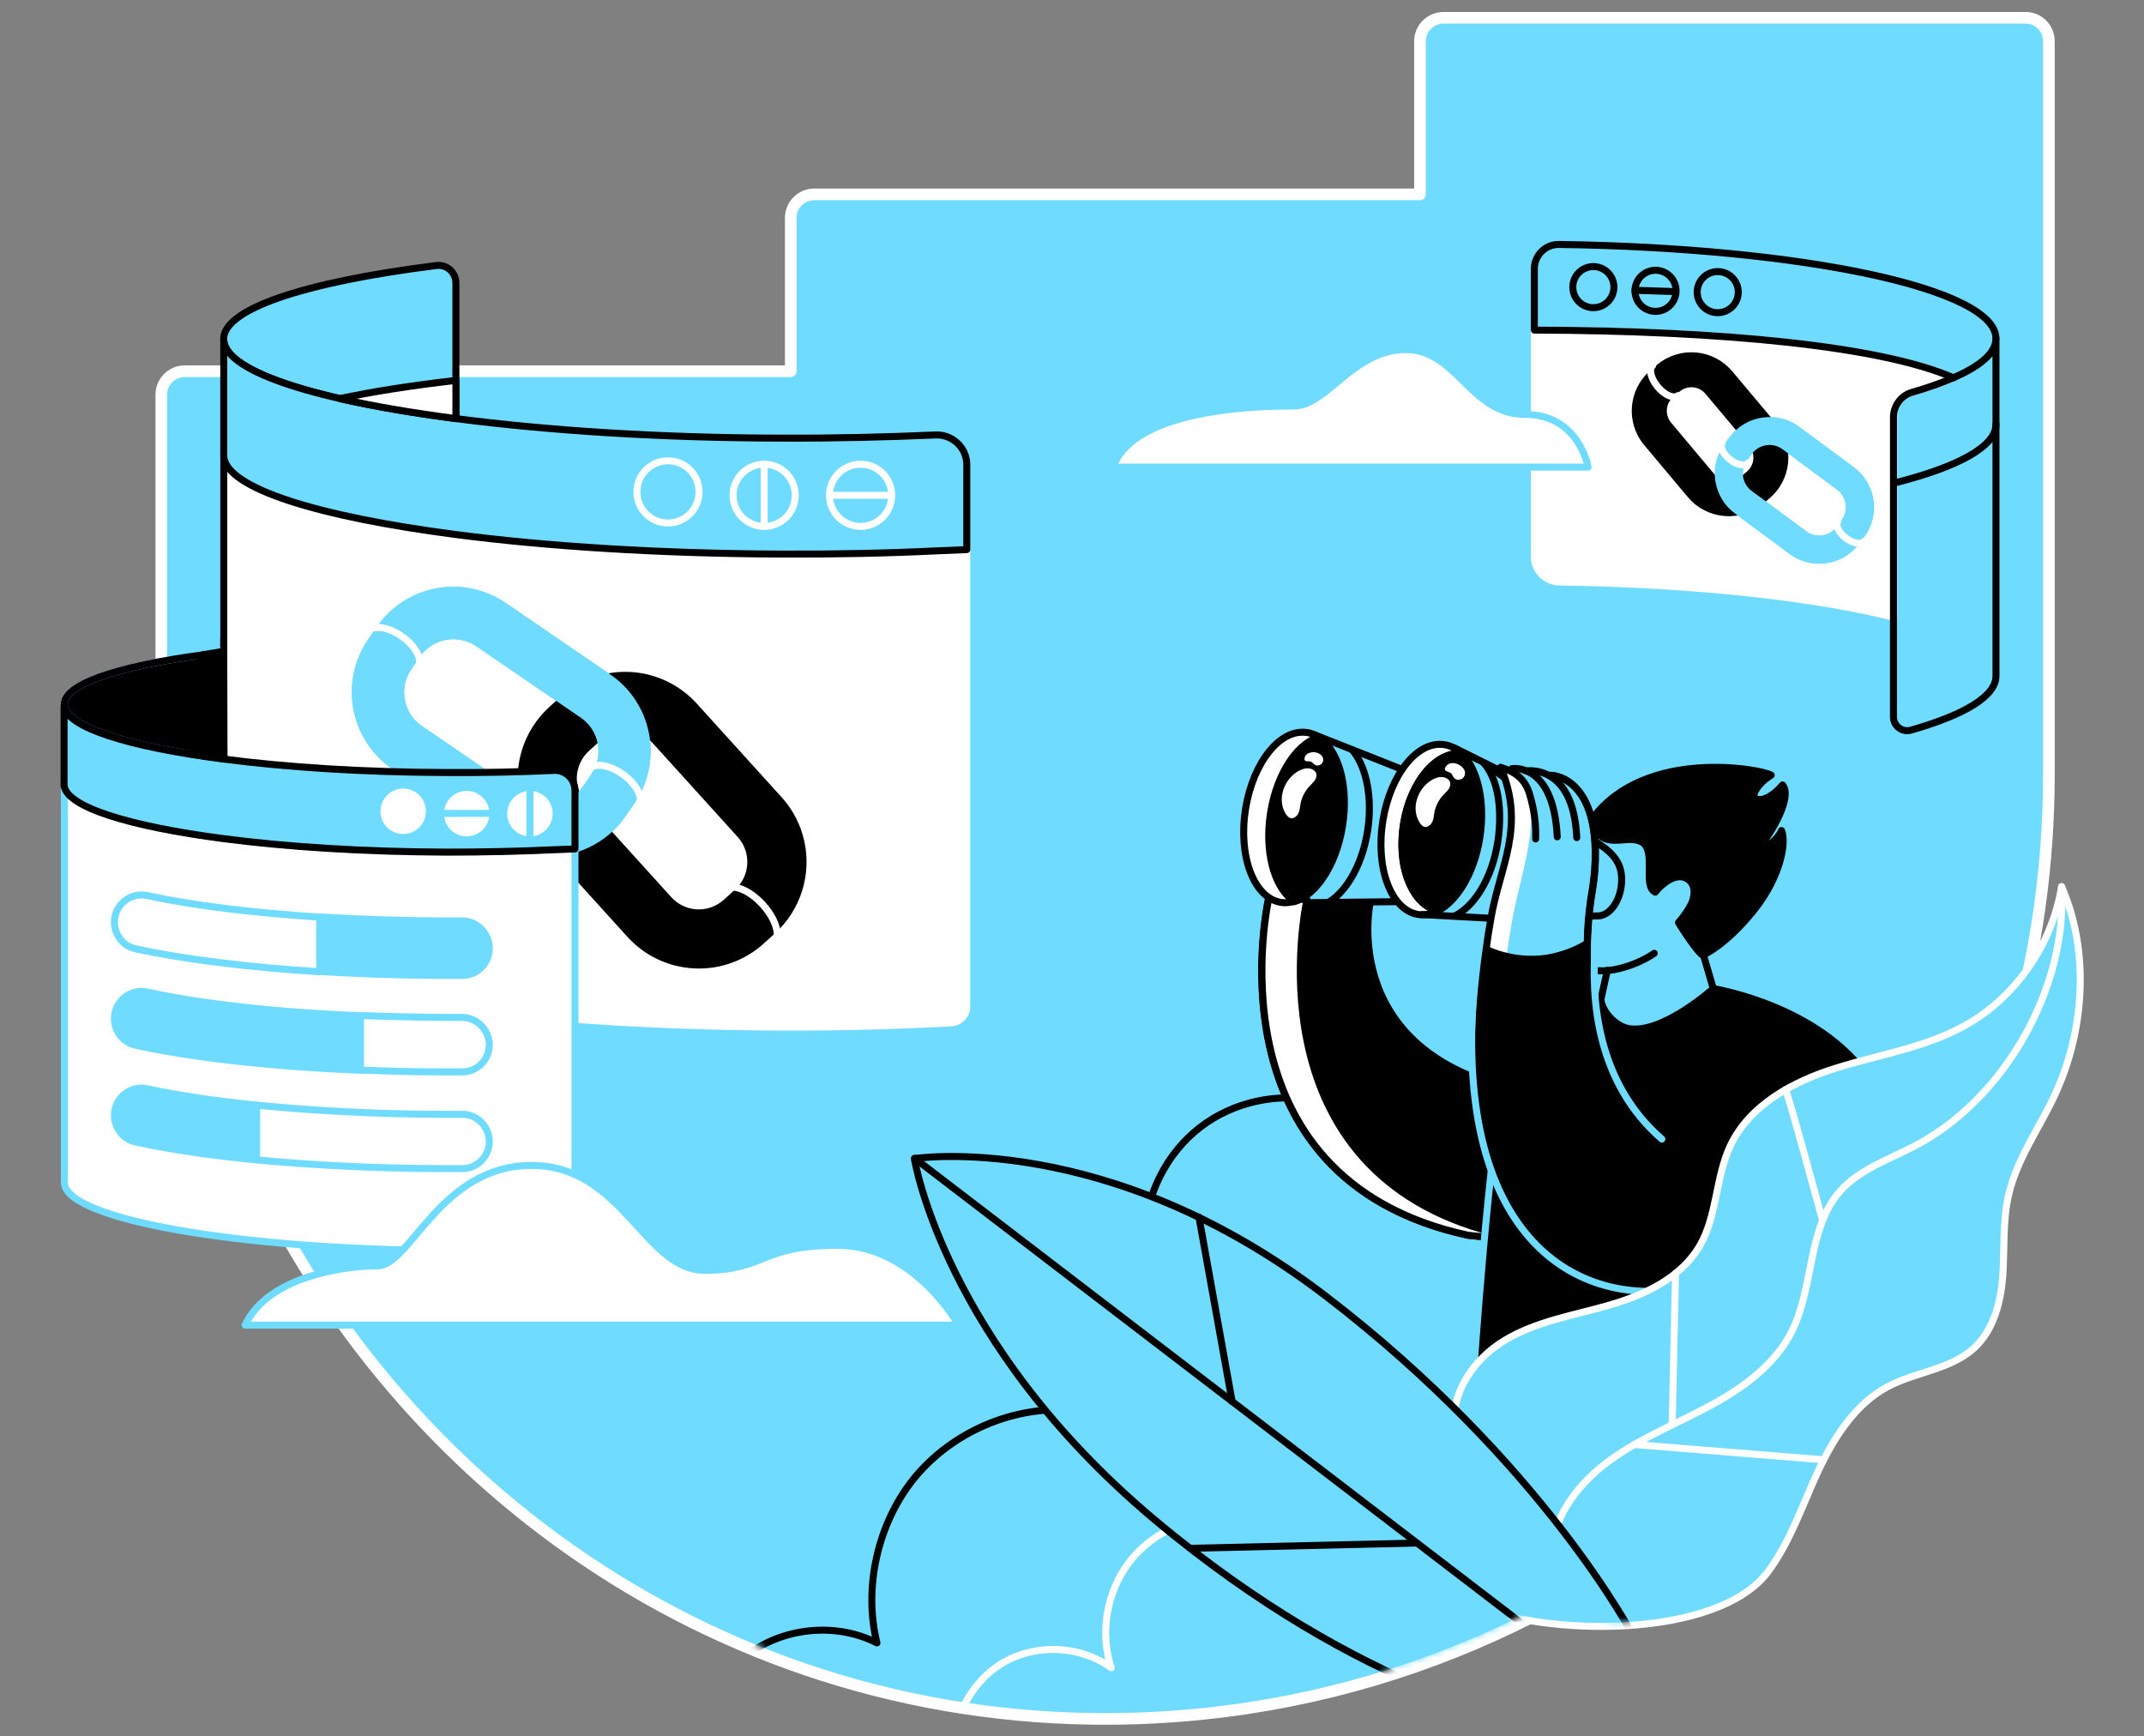 <svg width="368" height="298" viewBox="0 0 368 298" fill="none" xmlns="http://www.w3.org/2000/svg">
<rect x="0" y="0" width="368" height="298" fill="#808080" stroke="none"/>
<path d="M351.678 7.083V133.035C351.678 140.587 351.135 148.049 350.141 155.331C339.196 234.927 270.363 296.071 187.511 294.986C153.095 294.533 121.437 283.182 95.523 264.278C54.368 234.248 27.686 185.224 27.686 130.592V67.73C27.686 65.513 29.495 63.705 31.711 63.705H135.728V37.383C135.728 35.167 137.537 33.358 139.753 33.358H243.726V7.083C243.726 4.867 245.535 3.058 247.751 3.058H347.698C349.914 3.058 351.678 4.867 351.678 7.083Z" fill="#6EDBFF" stroke="white" stroke-width="2" stroke-miterlimit="10" stroke-linecap="round" stroke-linejoin="round"/>
<path d="M196.466 212.133C196.692 204.943 200.265 197.888 206.008 193.455C211.707 189.069 219.44 187.395 226.495 189.023" stroke="black" stroke-width="1.2" stroke-miterlimit="10" stroke-linecap="round" stroke-linejoin="round"/>
<path d="M210.579 260.389C204.202 260.027 197.735 263.012 193.846 268.077C189.956 273.142 188.735 280.152 190.725 286.212C185.615 282.504 178.334 282.052 172.726 285.037C169.423 286.821 166.811 289.75 165.276 293.151" stroke="white" stroke-width="1.2" stroke-miterlimit="10" stroke-linecap="round" stroke-linejoin="round"/>
<path d="M235.181 154.924L217.769 154.02C217.769 154.02 206.599 202.184 251.959 211.998L263.175 213.129L268.059 196.35L262.723 187.577C229.302 181.652 235.181 154.924 235.181 154.924Z" fill="black" stroke="black" stroke-width="1.2" stroke-miterlimit="10" stroke-linecap="round" stroke-linejoin="round"/>
<path d="M239.928 154.743L219.939 154.969C220.482 154.2 220.708 137.06 220.708 137.06" fill="#6EDBFF"/>
<path d="M239.928 154.743L219.939 154.969C220.482 154.2 220.708 137.06 220.708 137.06" stroke="black" stroke-width="1.2" stroke-miterlimit="10" stroke-linecap="round" stroke-linejoin="round"/>
<path d="M263.401 212.496L263.221 213.129L252.005 211.998C206.644 202.184 217.815 154.02 217.815 154.02L224.327 154.381C223.422 158.723 215.508 202.682 258.562 212.043L263.401 212.496Z" fill="white" stroke="black" stroke-width="1.2" stroke-miterlimit="10" stroke-linecap="round" stroke-linejoin="round"/>
<path d="M292.708 158.226L294.969 172.743C294.969 172.743 288.728 183.959 277.558 180.386C272.809 178.893 274.889 170.572 274.889 170.572L275.975 162.567L292.708 158.226Z" fill="#6EDBFF"/>
<path d="M273.443 140.316C266.614 151.079 266.795 162.702 271.182 165.642C274.71 168.039 280.634 165.235 282.172 164.466C284.931 162.114 287.689 159.763 290.448 157.411L285.88 139.954L273.443 140.316Z" fill="#6EDBFF"/>
<path d="M273.443 140.316C266.614 151.079 266.795 162.702 271.182 165.642C271.725 166.004 272.358 166.275 272.991 166.411C267.112 161.979 273.669 143.481 275.931 140.271L273.443 140.316Z" fill="white"/>
<path d="M294.971 172.742L290.674 158.044L297.096 137.828L273.489 140.316C266.66 151.079 266.841 162.702 271.227 165.642C274.755 168.038 281.267 165.506 283.936 163.606" stroke="black" stroke-width="1.2" stroke-miterlimit="10" stroke-linecap="round" stroke-linejoin="round"/>
<path d="M301.799 145.472C302.884 144.703 307.95 137.105 305.96 134.708C304.015 137.014 302.025 137.648 301.211 136.969C300.668 136.517 301.573 134.527 304.015 133.035C302.387 131.994 282.533 128.331 273.443 140.316C273.488 141.266 273.669 142.487 274.573 143.346C276.563 145.2 279.729 143.301 281.81 144.522C284.387 146.014 281.855 152.074 284.116 153.115C284.613 152.436 285.292 151.848 285.925 151.396C286.784 150.763 288.005 150.22 289.091 150.582C289.679 150.808 290.221 151.215 290.493 151.803C290.809 152.436 290.809 153.069 290.719 153.748C290.583 154.788 289.995 155.783 289.407 156.642C289 157.23 288.593 157.773 288.096 158.315C288.819 159.582 291.488 163.562 292.256 163.923C294.201 163.109 297.729 160.441 301.347 155.828C305.553 150.401 306.683 144.612 305.779 142.532C305.688 142.984 303.97 145.607 301.799 145.472Z" fill="black" stroke="black" stroke-width="1.2" stroke-miterlimit="10" stroke-linecap="round" stroke-linejoin="round"/>
<path d="M275.475 145.562L254.671 130.954C254.671 130.954 263.264 135.024 265.435 141.944C266.611 145.788 261.907 154.29 261.998 154.381C262.224 154.516 255.847 157.773 255.847 157.773L274.254 157.185C274.299 157.185 274.344 157.185 274.39 157.185H274.435C276.153 157.049 277.781 155.104 278.234 152.346C278.731 149.089 277.555 147.19 275.475 145.562Z" stroke="black" stroke-width="1.2" stroke-miterlimit="10" stroke-linecap="round" stroke-linejoin="round"/>
<path d="M240.742 142.667C240.019 149.587 242.687 155.376 246.803 156.325C245.943 156.778 245.039 157.004 244.134 157.004C239.431 156.959 236.31 150.356 237.17 142.26C238.029 134.165 242.506 127.653 247.21 127.743C248.566 127.743 249.833 128.331 250.873 129.371C250.782 129.371 250.692 129.371 250.602 129.371C245.943 129.145 241.511 135.16 240.742 142.667Z" fill="white" stroke="black" stroke-width="1.2" stroke-miterlimit="10" stroke-linecap="round" stroke-linejoin="round"/>
<path d="M254.177 142.442C253.498 148.954 250.423 154.472 246.805 156.326C242.689 155.376 240.021 149.587 240.745 142.668C241.514 135.161 245.9 129.191 250.604 129.281C250.694 129.281 250.785 129.281 250.875 129.281C253.408 131.723 254.765 136.698 254.177 142.442Z" fill="black" stroke="black" stroke-width="1.2" stroke-miterlimit="10" stroke-linecap="round" stroke-linejoin="round"/>
<path d="M254.672 130.909C256.888 133.487 257.793 137.874 257.25 143.21C256.572 149.723 253.496 155.24 249.878 157.095" stroke="black" stroke-width="1.2" stroke-miterlimit="10" stroke-linecap="round" stroke-linejoin="round"/>
<path d="M230.615 140.407C229.846 147.597 226.228 153.522 222.158 154.743C219.037 152.708 217.228 147.236 217.907 140.859C218.675 133.668 222.293 127.744 226.364 126.522C229.484 128.558 231.293 134.03 230.615 140.407Z" fill="black" stroke="black" stroke-width="1.2" stroke-miterlimit="10" stroke-linecap="round" stroke-linejoin="round"/>
<path d="M232.062 128.647C234.278 131.225 235.454 135.929 234.911 141.265C234.233 147.823 231.157 153.34 227.494 155.149" stroke="black" stroke-width="1.2" stroke-miterlimit="10" stroke-linecap="round" stroke-linejoin="round"/>
<path d="M225.546 126.07L240.651 132.04" stroke="black" stroke-width="1.2" stroke-miterlimit="10" stroke-linecap="round" stroke-linejoin="round"/>
<path d="M244.134 156.959L267.425 158.225" stroke="black" stroke-width="1.2" stroke-miterlimit="10" stroke-linecap="round" stroke-linejoin="round"/>
<path d="M249.607 128.331L277.556 142.306" stroke="black" stroke-width="1.2" stroke-miterlimit="10" stroke-linecap="round" stroke-linejoin="round"/>
<path d="M266.657 133.035L266.566 133.125C264.622 131.633 262.677 131.904 262.677 131.904L261.908 132.311C260.551 131.768 259.466 131.904 259.466 131.904L257.476 130.909C261.366 139.909 257.295 148.773 255.803 157.682C255.486 159.446 255.215 161.21 254.989 162.883C254.989 162.883 257.069 167.315 257.295 167.813C257.521 168.31 267.968 168.129 268.556 167.813C269.144 167.496 272.355 161.888 272.355 161.888C272.446 157.954 272.898 154.788 273.169 152.934C273.576 150.627 273.757 148.276 273.712 145.879C273.531 133.035 266.657 133.035 266.657 133.035Z" fill="#6EDBFF"/>
<path d="M262.813 139.954C262.813 138.054 262.587 136.109 262.044 134.21C261.818 134.12 261.547 133.939 261.456 133.713C261.411 133.622 261.366 133.532 261.275 133.441C261.004 133.17 260.733 132.899 260.416 132.672C260.009 132.356 259.602 132.039 259.195 131.723L257.612 131.858C258.788 134.617 259.15 136.426 259.15 139.185C259.15 145.381 256.888 151.531 255.848 157.682C255.532 159.446 255.26 161.209 255.034 162.883C255.034 162.883 257.16 167.315 257.341 167.812C257.431 167.993 258.878 168.084 260.733 168.084C260.145 166.817 258.652 163.652 258.652 163.652C258.878 161.978 259.15 160.214 259.466 158.451C260.506 152.3 262.813 146.149 262.813 139.954Z" fill="white"/>
<path d="M294.063 169.667C294.063 169.667 285.154 177.672 279.41 176.496C277.647 176.134 275.205 174.144 274.752 171.521L266.205 171.702C262.451 174.099 260.28 178.305 259.104 183.596C256.21 196.531 253.587 235.424 253.587 235.424L280.858 229.274L321.786 186.717C313.736 172.742 294.063 169.667 294.063 169.667Z" fill="black" stroke="black" stroke-width="1.2" stroke-miterlimit="10" stroke-linecap="round" stroke-linejoin="round"/>
<path d="M258.47 183.597C255.576 196.531 252.953 235.425 252.953 235.425Z" fill="black"/>
<path d="M258.47 183.597C255.576 196.531 252.953 235.425 252.953 235.425" stroke="#6EDBFF" stroke-width="1.2" stroke-miterlimit="10" stroke-linecap="round" stroke-linejoin="round"/>
<path d="M245.627 133.939C246.169 133.623 246.757 133.352 247.39 133.352C248.024 133.352 248.702 133.668 248.883 134.211C249.018 134.618 248.883 135.115 248.611 135.477C248.34 135.839 247.978 136.156 247.662 136.517C246.983 137.241 246.576 138.055 246.305 138.959C246.079 139.728 246.169 140.768 245.581 141.447C244.813 142.261 244.179 141.99 243.637 141.13C242.189 138.779 243.23 135.477 245.627 133.939Z" fill="white"/>
<path d="M248.207 132.311C247.709 132.04 248.207 131.316 248.704 131.09C249.201 130.864 249.88 130.954 250.377 131.226C250.83 131.452 251.191 131.814 251.372 132.221C251.553 132.673 251.463 133.17 251.101 133.532C250.739 133.849 250.106 133.939 249.699 133.623C249.428 133.397 249.337 133.08 249.156 132.809C249.021 132.583 248.433 132.447 248.207 132.311Z" fill="white"/>
<path d="M224.19 130.637C223.692 130.547 223.919 129.778 224.28 129.462C224.642 129.145 225.23 129.055 225.728 129.1C226.18 129.19 226.587 129.371 226.858 129.688C227.129 130.004 227.22 130.502 226.994 130.864C226.768 131.271 226.225 131.497 225.818 131.316C225.547 131.225 225.366 130.954 225.14 130.773C224.913 130.592 224.461 130.683 224.19 130.637Z" fill="white"/>
<path d="M222.653 132.446C223.196 132.13 223.784 131.858 224.417 131.858C225.05 131.858 225.729 132.175 225.91 132.718C226.045 133.125 225.91 133.622 225.638 133.984C225.367 134.346 225.005 134.662 224.689 135.024C224.01 135.748 223.603 136.562 223.332 137.466C223.106 138.235 223.196 139.275 222.608 139.954C221.839 140.768 221.206 140.496 220.664 139.637C219.216 137.285 220.256 133.984 222.653 132.446Z" fill="white"/>
<path d="M274.165 174.28L275.883 166.547" stroke="black" stroke-width="1.2" stroke-miterlimit="10" stroke-linecap="round" stroke-linejoin="round"/>
<path d="M217.905 140.813C217.227 147.19 219.036 152.662 222.156 154.698C221.659 154.833 221.116 154.924 220.573 154.924C215.87 154.878 212.749 148.276 213.609 140.18C214.468 132.085 218.945 125.573 223.649 125.663C224.644 125.663 225.548 125.98 226.362 126.522C222.292 127.698 218.674 133.623 217.905 140.813Z" fill="white" stroke="black" stroke-width="1.2" stroke-miterlimit="10" stroke-linecap="round" stroke-linejoin="round"/>
<path d="M280.631 49.82L287.596 50.046" stroke="black" stroke-width="1.2" stroke-miterlimit="10" stroke-linecap="round" stroke-linejoin="round"/>
<path d="M165.941 94.322V172.742C165.941 174.234 164.766 175.455 163.273 175.546C154.047 176.043 144.188 176.315 133.877 176.269C82.139 176.043 39.402 168.581 38.407 159.581V78.402C38.995 83.829 54.642 88.668 78.295 91.744C93.988 93.779 113.209 95.045 133.877 95.09C143.193 95.136 152.148 94.909 160.56 94.548L165.941 94.322Z" fill="white" stroke="white" stroke-width="1.2" stroke-miterlimit="10" stroke-linecap="round" stroke-linejoin="round"/>
<path d="M111.317 125.513L111.409 125.942C111.797 128.003 111.773 130.119 111.339 132.171C110.904 134.222 110.068 136.167 108.879 137.893L107.403 140.04C105.013 143.529 101.336 145.926 97.18 146.707C93.023 147.487 88.727 146.587 85.234 144.203L67.328 131.958C65.599 130.775 64.119 129.264 62.974 127.51C61.829 125.756 61.041 123.794 60.654 121.735C60.268 119.677 60.29 117.562 60.721 115.512C61.152 113.462 61.982 111.517 63.164 109.788L64.634 107.643C67.025 104.154 70.701 101.756 74.858 100.976C79.014 100.195 83.31 101.096 86.803 103.479L104.71 115.725C108.093 118.013 110.46 121.52 111.317 125.513V125.513ZM69.525 120.292C69.895 122.047 70.93 123.59 72.414 124.597L90.321 136.842C91.851 137.885 93.732 138.278 95.552 137.936C97.372 137.594 98.982 136.544 100.029 135.017L101.499 132.871C102.017 132.114 102.381 131.262 102.569 130.364C102.758 129.467 102.768 128.541 102.599 127.639C102.43 126.738 102.085 125.878 101.584 125.11C101.083 124.342 100.435 123.68 99.678 123.162L81.766 110.917C81.009 110.399 80.158 110.035 79.26 109.846C78.362 109.657 77.436 109.647 76.535 109.816C75.633 109.985 74.774 110.33 74.005 110.832C73.237 111.333 72.575 111.981 72.057 112.738L70.588 114.889C70.07 115.645 69.707 116.497 69.519 117.394C69.331 118.292 69.322 119.217 69.493 120.118L69.525 120.292Z" fill="#6EDBFF"/>
<path d="M137.477 144.541C138.071 147.282 137.933 150.13 137.077 152.8C136.22 155.471 134.676 157.868 132.6 159.752L130.671 161.499C127.534 164.334 123.4 165.809 119.176 165.6C114.953 165.391 110.984 163.516 108.141 160.385L93.575 144.309C90.74 141.171 89.266 137.037 89.474 132.814C89.683 128.59 91.558 124.622 94.689 121.779L96.616 120.027C99.753 117.189 103.888 115.712 108.113 115.922C112.339 116.132 116.307 118.011 119.147 121.146L133.713 137.222C135.59 139.288 136.888 141.813 137.477 144.541V144.541ZM124.65 154.853L126.583 153.106C127.953 151.86 128.774 150.122 128.864 148.272C128.955 146.423 128.308 144.613 127.067 143.239L112.506 127.162C111.889 126.481 111.145 125.928 110.315 125.535C109.484 125.142 108.585 124.916 107.667 124.871C106.75 124.826 105.833 124.962 104.968 125.272C104.103 125.581 103.308 126.058 102.627 126.675L100.707 128.409C100.025 129.025 99.471 129.769 99.077 130.599C98.683 131.429 98.456 132.328 98.409 133.246C98.363 134.164 98.497 135.081 98.805 135.947C99.114 136.813 99.589 137.609 100.205 138.291L114.771 154.367C115.385 155.049 116.128 155.604 116.956 155.998C117.785 156.393 118.684 156.619 119.601 156.665C120.517 156.71 121.434 156.574 122.298 156.264C123.162 155.953 123.956 155.475 124.634 154.857L124.65 154.853Z" fill="black" stroke="black" stroke-width="1.2" stroke-linecap="round" stroke-linejoin="round"/>
<path d="M132.808 162.039C134.1 160.868 133.258 157.83 130.924 155.256C128.589 152.683 125.649 151.543 124.353 152.715" stroke="white" stroke-width="1.2" stroke-linecap="round" stroke-linejoin="round"/>
<path d="M111.317 125.513L111.41 125.942C111.797 128.003 111.773 130.119 111.339 132.171C110.905 134.222 110.069 136.167 108.879 137.893L107.404 140.04C105.013 143.529 101.337 145.926 97.18 146.707C93.024 147.487 88.728 146.587 85.235 144.203L67.328 131.958C65.599 130.775 64.12 129.264 62.975 127.51C61.83 125.756 61.041 123.794 60.655 121.735C60.268 119.677 60.291 117.562 60.722 115.512C61.152 113.462 61.982 111.517 63.165 109.788L64.635 107.643C67.025 104.154 70.702 101.756 74.858 100.976C79.014 100.195 83.311 101.096 86.804 103.479L104.71 115.725C108.093 118.013 110.46 121.52 111.317 125.513V125.513ZM69.526 120.292C69.895 122.047 70.931 123.59 72.415 124.597L90.321 136.842C91.852 137.885 93.733 138.278 95.553 137.936C97.372 137.594 98.982 136.544 100.029 135.017L101.499 132.871C102.017 132.114 102.381 131.262 102.57 130.364C102.759 129.467 102.769 128.541 102.6 127.639C102.431 126.738 102.086 125.878 101.585 125.11C101.083 124.342 100.436 123.68 99.679 123.162L81.767 110.917C81.01 110.399 80.158 110.035 79.26 109.846C78.363 109.657 77.437 109.647 76.535 109.816C75.634 109.985 74.774 110.33 74.006 110.832C73.238 111.333 72.576 111.981 72.058 112.738L70.589 114.889C70.071 115.645 69.707 116.497 69.519 117.394C69.332 118.292 69.323 119.217 69.494 120.118L69.526 120.292Z" fill="#6EDBFF"/>
<path d="M109.622 138.289C110.523 137.033 109.326 134.63 106.946 132.915C104.567 131.2 101.908 130.831 101.007 132.083" stroke="white" stroke-width="1.2" stroke-linecap="round" stroke-linejoin="round"/>
<path d="M71.748 114.648C72.65 113.396 71.445 110.984 69.054 109.266C66.663 107.548 63.998 107.17 63.096 108.422" stroke="white" stroke-width="1.2" stroke-linecap="round" stroke-linejoin="round"/>
<path d="M38.407 159.537C38.407 159.356 38.407 159.13 38.407 158.949C38.949 153.567 54.552 148.909 78.295 146.195" stroke="#6EDBFF" stroke-width="1.2" stroke-miterlimit="10" stroke-linecap="round" stroke-linejoin="round"/>
<path d="M78.25 48.554V71.845C54.642 68.769 38.949 63.93 38.407 58.503C37.819 53.121 52.2 48.418 74.903 45.569C76.667 45.343 78.25 46.745 78.25 48.554Z" fill="#6EDBFF" stroke="black" stroke-width="1.2" stroke-miterlimit="10" stroke-linecap="round" stroke-linejoin="round"/>
<path d="M38.407 111.055V78.402" stroke="black" stroke-width="1.2" stroke-miterlimit="10" stroke-linecap="round" stroke-linejoin="round"/>
<path d="M38.407 158.948V109.562" stroke="black" stroke-width="1.2" stroke-miterlimit="10" stroke-linecap="round" stroke-linejoin="round"/>
<path d="M98.692 145.697V214.033C91.863 214.44 84.4 214.666 76.667 214.62C41.075 214.44 11.679 209.329 11.045 203.133V134.753C11.452 138.461 22.216 141.808 38.452 143.888C49.261 145.29 62.466 146.15 76.667 146.195C83.044 146.24 89.194 146.104 95.028 145.788L98.692 145.697Z" fill="white"/>
<path d="M34.925 112.367V129.779C20.634 127.653 11.408 124.533 11.046 121.096C10.639 117.478 20.046 114.357 34.925 112.367Z" fill="black"/>
<path d="M34.925 112.367V129.779C20.634 127.653 11.408 124.533 11.046 121.096C10.639 117.478 20.046 114.357 34.925 112.367Z" stroke="#6EDBFF" stroke-width="1.2" stroke-miterlimit="10"/>
<path d="M34.925 112.367V129.779C20.634 127.653 11.408 124.533 11.046 121.096C10.639 117.478 20.046 114.357 34.925 112.367Z" stroke="black" stroke-width="1.2" stroke-miterlimit="10" stroke-linecap="round" stroke-linejoin="round"/>
<path d="M98.692 145.697V214.033C91.863 214.44 84.4 214.666 76.667 214.62C41.075 214.44 11.679 209.329 11.045 203.133V134.753C11.452 138.461 22.216 141.808 38.452 143.888C49.261 145.29 62.466 146.15 76.667 146.195C83.044 146.24 89.194 146.104 95.028 145.788L98.692 145.697Z" stroke="#6EDBFF" stroke-width="1.2" stroke-miterlimit="10" stroke-linecap="round" stroke-linejoin="round"/>
<path d="M165.941 79.76V94.322L160.56 94.548C152.148 94.955 143.193 95.136 133.877 95.091C113.209 95.001 93.988 93.779 78.295 91.744C54.642 88.669 38.949 83.83 38.407 78.403V58.504C38.995 63.931 54.642 68.77 78.295 71.845C93.988 73.88 113.209 75.147 133.877 75.192C143.193 75.237 152.148 75.011 160.56 74.649C163.454 74.514 165.941 76.82 165.941 79.76Z" fill="#6EDBFF" stroke="black" stroke-width="1.2" stroke-miterlimit="10" stroke-linecap="round" stroke-linejoin="round"/>
<path d="M147.715 90.342C150.662 90.342 153.052 87.953 153.052 85.005C153.052 82.058 150.662 79.669 147.715 79.669C144.768 79.669 142.378 82.058 142.378 85.005C142.378 87.953 144.768 90.342 147.715 90.342Z" fill="#6EDBFF" stroke="white" stroke-width="1.2" stroke-miterlimit="10" stroke-linecap="round" stroke-linejoin="round"/>
<path d="M142.378 85.006H153.052" stroke="white" stroke-width="1.2" stroke-miterlimit="10" stroke-linecap="round" stroke-linejoin="round"/>
<path d="M131.162 90.342C134.109 90.342 136.498 87.953 136.498 85.005C136.498 82.058 134.109 79.669 131.162 79.669C128.214 79.669 125.825 82.058 125.825 85.005C125.825 87.953 128.214 90.342 131.162 90.342Z" fill="#6EDBFF" stroke="white" stroke-width="1.2" stroke-miterlimit="10" stroke-linecap="round" stroke-linejoin="round"/>
<path d="M114.655 89.754C117.602 89.754 119.991 87.365 119.991 84.418C119.991 81.47 117.602 79.081 114.655 79.081C111.708 79.081 109.318 81.47 109.318 84.418C109.318 87.365 111.708 89.754 114.655 89.754Z" fill="#6EDBFF" stroke="white" stroke-width="1.2" stroke-miterlimit="10" stroke-linecap="round" stroke-linejoin="round"/>
<path d="M131.166 79.669V90.342" stroke="white" stroke-width="1.2" stroke-miterlimit="10" stroke-linecap="round" stroke-linejoin="round"/>
<path d="M259.51 131.904C259.51 131.904 266.655 130.774 267.288 143.618" stroke="black" stroke-width="1.2" stroke-miterlimit="10" stroke-linecap="round" stroke-linejoin="round"/>
<path d="M261.955 132.311C261.955 132.311 270.05 130.909 270.638 143.753" stroke="black" stroke-width="1.2" stroke-miterlimit="10" stroke-linecap="round" stroke-linejoin="round"/>
<path d="M266.298 133.08C266.298 133.08 273.534 133.08 273.85 145.924C273.896 148.276 273.715 150.627 273.308 152.979C272.222 159.356 269.644 182.059 285.247 195.536" stroke="black" stroke-width="1.2" stroke-miterlimit="10" stroke-linecap="round" stroke-linejoin="round"/>
<path d="M272.447 161.889C272.221 171.612 274.121 185.903 285.246 195.536L280.904 220.274C265.166 220.274 248.749 208.199 255.081 162.929C258.337 164.421 262.045 164.964 265.618 164.421C268.015 164.014 270.367 163.155 272.447 161.889Z" fill="black" stroke="black" stroke-width="1.2" stroke-miterlimit="10" stroke-linecap="round" stroke-linejoin="round"/>
<path d="M255.081 162.883C255.307 161.21 255.578 159.446 255.895 157.682C257.387 148.773 261.955 141.944 257.568 131.678C260.146 132.492 261.774 133.713 262.543 136.291C263.312 138.869 263.673 141.311 263.583 143.979" stroke="black" stroke-width="1.2" stroke-miterlimit="10" stroke-linecap="round" stroke-linejoin="round"/>
<path d="M266.068 133.034C266.068 133.034 273.53 133.034 273.801 145.878C273.847 148.23 273.666 150.582 273.259 152.933C272.942 154.742 272.49 157.953 272.445 161.888" stroke="black" stroke-width="1.2" stroke-miterlimit="10" stroke-linecap="round" stroke-linejoin="round"/>
<path d="M285.246 195.49C274.121 185.857 272.99 171.521 273.849 161.843" stroke="#6EDBFF" stroke-width="1.2" stroke-miterlimit="10" stroke-linecap="round" stroke-linejoin="round"/>
<path d="M284.704 221.585C266.252 222.535 247.529 207.158 253.86 161.843" stroke="#6EDBFF" stroke-width="1.2" stroke-miterlimit="10" stroke-linecap="round" stroke-linejoin="round"/>
<path d="M249.923 246.007C248.431 239.721 252.773 233.344 258.245 230.043C263.717 226.741 270.139 225.746 276.245 223.982C282.35 222.219 288.591 219.279 291.802 213.716C294.742 208.561 294.47 202.094 296.958 196.712C300.259 189.657 307.721 185.632 315.093 183.325C322.419 181.019 330.243 179.843 337.027 176.134C345.846 171.34 352.223 162.205 353.851 152.165C358.645 163.064 357.831 176.496 352.946 187.35C350.278 193.32 346.208 198.702 344.761 205.078C343.72 209.556 344.082 214.214 343.766 218.827C343.449 223.395 342.228 228.234 338.836 231.354C334.856 235.017 328.841 235.424 324.047 237.957C318.44 240.942 314.822 246.64 312.108 252.384C309.44 258.127 307.405 264.278 303.696 269.434C295.194 281.418 264.848 281.057 251.461 274.996" fill="#6EDBFF"/>
<path d="M249.923 246.007C248.431 239.721 252.773 233.344 258.245 230.043C263.717 226.741 270.139 225.746 276.245 223.982C282.35 222.219 288.591 219.279 291.802 213.716C294.742 208.561 294.47 202.094 296.958 196.712C300.259 189.657 307.721 185.632 315.093 183.325C322.419 181.019 330.243 179.843 337.027 176.134C345.846 171.34 352.223 162.205 353.851 152.165C358.645 163.064 357.831 176.496 352.946 187.35C350.278 193.32 346.208 198.702 344.761 205.078C343.72 209.556 344.082 214.214 343.766 218.827C343.449 223.395 342.228 228.234 338.836 231.354C334.856 235.017 328.841 235.424 324.047 237.957C318.44 240.942 314.822 246.64 312.108 252.384C309.44 258.127 307.405 264.278 303.696 269.434C295.194 281.418 264.848 281.057 251.461 274.996" stroke="white" stroke-width="1.2" stroke-miterlimit="10" stroke-linecap="round" stroke-linejoin="round"/>
<path d="M266.251 266.765C266.522 260.253 270.954 254.555 276.2 250.711C281.447 246.866 287.597 244.424 293.341 241.349C299.084 238.274 304.692 234.249 307.587 228.415C311.386 220.772 310.21 210.777 315.863 204.4C319.164 200.692 324.139 199.018 328.571 196.712C343.993 188.752 354.937 169.531 353.852 152.165" stroke="white" stroke-width="1.2" stroke-miterlimit="10" stroke-linecap="round" stroke-linejoin="round"/>
<path d="M306.457 186.988C306.683 186.852 312.833 209.465 312.833 209.465" stroke="white" stroke-width="1.2" stroke-miterlimit="10" stroke-linecap="round" stroke-linejoin="round"/>
<mask id="mask0_9231_2107" style="mask-type:alpha" maskUnits="userSpaceOnUse" x="27" y="2" width="325" height="292">
<path d="M351.678 6.025V131.977C351.678 139.53 351.135 146.992 350.141 154.273C343.585 201.946 316.264 243 277.603 268.029C290.778 286.538 267.93 274.268 262.951 276.463C240.343 287.948 214.681 294.284 187.511 293.928C153.095 293.476 121.437 282.124 95.523 263.22C54.368 233.191 27.686 184.167 27.686 129.535V66.672C27.686 64.456 29.495 62.647 31.711 62.647H135.728V36.326C135.728 34.11 137.537 32.301 139.753 32.301H243.726V6.025C243.726 3.809 245.535 2 247.751 2H347.698C349.914 2 351.678 3.809 351.678 6.025Z" fill="#45E0A8"/>
</mask>
<g mask="url(#mask0_9231_2107)">
<path d="M123.432 293.674C122.527 290.554 124.517 287.343 126.914 285.127C133.155 279.428 143.014 278.117 150.521 281.961C148.17 272.464 150.657 261.519 156.762 253.876C162.913 246.233 172.727 241.711 182.496 241.937" stroke="black" stroke-width="1.2" stroke-miterlimit="10" stroke-linecap="round" stroke-linejoin="round"/>
<path d="M263.902 295.845C263.902 295.845 234.28 291.096 198.1 260.75C161.965 230.404 156.945 198.837 156.945 198.837C156.945 198.837 189.959 193.682 227.451 222.354C264.942 251.027 280.455 280.966 280.455 280.966" fill="#6EDBFF"/>
<path d="M263.902 295.845C263.902 295.845 234.28 291.096 198.1 260.75C161.965 230.404 156.945 198.837 156.945 198.837C156.945 198.837 189.959 193.682 227.451 222.354C264.942 251.027 280.455 280.966 280.455 280.966" stroke="black" stroke-width="1.2" stroke-miterlimit="10" stroke-linecap="round" stroke-linejoin="round"/>
<path d="M156.991 198.792L280.908 293.674" stroke="black" stroke-width="1.2" stroke-miterlimit="10" stroke-linecap="round" stroke-linejoin="round"/>
<path d="M211.488 240.535L205.79 208.877" stroke="black" stroke-width="1.2" stroke-miterlimit="10" stroke-linecap="round" stroke-linejoin="round"/>
<path d="M243.189 264.82L204.296 265.725" stroke="black" stroke-width="1.2" stroke-miterlimit="10" stroke-linecap="round" stroke-linejoin="round"/>
</g>
<path d="M78.251 65.287V71.845C70.743 70.85 64.005 69.719 58.352 68.408C64.05 67.187 70.743 66.146 78.251 65.287Z" fill="white" stroke="black" stroke-width="1.2" stroke-miterlimit="10" stroke-linecap="round" stroke-linejoin="round"/>
<path d="M280.497 247.906L312.932 250.525" stroke="white" stroke-width="1.2" stroke-miterlimit="10" stroke-linecap="round" stroke-linejoin="round"/>
<path d="M287.598 218.51L287.01 244.514" stroke="white" stroke-width="1.2" stroke-miterlimit="10" stroke-linecap="round" stroke-linejoin="round"/>
<path d="M98.692 135.703V145.698L94.983 145.834C89.194 146.105 83.044 146.241 76.622 146.241C62.421 146.195 49.215 145.336 38.406 143.934C22.171 141.808 11.407 138.507 11 134.799V121.141C11.407 124.849 22.171 128.196 38.406 130.276C49.215 131.678 62.421 132.537 76.622 132.583C82.998 132.628 89.149 132.492 94.983 132.221C97.018 132.085 98.692 133.668 98.692 135.703Z" fill="#6EDBFF" stroke="black" stroke-width="1.2" stroke-miterlimit="10" stroke-linecap="round" stroke-linejoin="round"/>
<path d="M90.957 142.939C92.781 142.939 94.259 141.461 94.259 139.637C94.259 137.814 92.781 136.336 90.957 136.336C89.134 136.336 87.656 137.814 87.656 139.637C87.656 141.461 89.134 142.939 90.957 142.939Z" fill="white" stroke="white" stroke-width="1.2" stroke-miterlimit="10" stroke-linecap="round" stroke-linejoin="round"/>
<path d="M80.103 142.939C81.926 142.939 83.404 141.461 83.404 139.637C83.404 137.814 81.926 136.336 80.103 136.336C78.279 136.336 76.801 137.814 76.801 139.637C76.801 141.461 78.279 142.939 80.103 142.939Z" fill="white" stroke="white" stroke-width="1.2" stroke-miterlimit="10" stroke-linecap="round" stroke-linejoin="round"/>
<path d="M69.203 142.532C71.026 142.532 72.504 141.053 72.504 139.23C72.504 137.407 71.026 135.929 69.203 135.929C67.379 135.929 65.901 137.407 65.901 139.23C65.901 141.053 67.379 142.532 69.203 142.532Z" fill="white" stroke="white" stroke-width="1.2" stroke-miterlimit="10" stroke-linecap="round" stroke-linejoin="round"/>
<path d="M42.07 227.419H164.539C164.539 227.419 156.942 213.716 143.736 213.716C130.53 213.716 131.389 218.012 120.988 218.012C110.586 218.012 106.923 200.013 91.23 200.013C75.536 200.013 70.426 217.243 64.818 217.243C59.21 217.243 46.004 219.007 42.07 227.419Z" fill="white" stroke="#6EDBFF" stroke-width="1.2" stroke-miterlimit="10" stroke-linecap="round" stroke-linejoin="round"/>
<path d="M335.31 64.835C333.32 65.694 330.968 66.554 328.255 67.323C326.356 67.865 325.044 69.629 325.044 71.619V105.945C311.386 102.508 290.854 100.201 267.653 99.885C265.302 99.839 263.357 97.94 263.357 95.543V56.649C295.331 56.785 322.737 59.363 335.31 64.835Z" fill="white" stroke="white" stroke-width="1.2" stroke-miterlimit="10" stroke-linecap="round" stroke-linejoin="round"/>
<path d="M335.31 64.835C322.783 59.363 295.331 56.74 263.357 56.649V46.157C263.357 43.805 265.256 41.906 267.608 41.951C309.532 42.539 342.591 49.549 342.591 58.096" stroke="black" stroke-width="1.2" stroke-miterlimit="10" stroke-linecap="round" stroke-linejoin="round"/>
<path d="M342.589 72.84C342.589 76.639 336.031 80.166 325.042 82.925" stroke="black" stroke-width="1.2" stroke-miterlimit="10" stroke-linecap="round" stroke-linejoin="round"/>
<path d="M294.46 82.751L294.419 82.519C294.253 81.406 294.308 80.271 294.583 79.179C294.857 78.088 295.345 77.061 296.018 76.159L296.853 75.037C298.206 73.214 300.226 72.002 302.472 71.668C304.717 71.333 307.003 71.903 308.829 73.252L318.187 80.183C319.091 80.852 319.854 81.692 320.433 82.656C321.011 83.62 321.395 84.689 321.56 85.801C321.726 86.913 321.671 88.047 321.399 89.138C321.126 90.229 320.642 91.255 319.973 92.159L319.141 93.28C317.788 95.103 315.767 96.315 313.522 96.65C311.277 96.984 308.99 96.415 307.164 95.066L297.806 88.135C296.038 86.839 294.839 84.91 294.46 82.751V82.751ZM316.772 86.396C316.61 85.447 316.086 84.598 315.31 84.028L305.952 77.098C305.152 76.507 304.151 76.258 303.168 76.405C302.185 76.552 301.3 77.083 300.707 77.881L299.875 79.002C299.582 79.398 299.37 79.847 299.25 80.325C299.131 80.803 299.107 81.299 299.179 81.786C299.252 82.273 299.419 82.742 299.673 83.164C299.926 83.586 300.26 83.954 300.656 84.247L310.017 91.177C310.412 91.471 310.862 91.683 311.34 91.802C311.817 91.922 312.314 91.946 312.801 91.874C313.288 91.801 313.756 91.633 314.178 91.38C314.6 91.127 314.969 90.793 315.262 90.397L316.093 89.273C316.386 88.877 316.599 88.428 316.717 87.95C316.836 87.473 316.86 86.976 316.786 86.49L316.772 86.396Z" fill="#6EDBFF"/>
<path d="M280.812 72.015C280.549 70.533 280.681 69.008 281.194 67.593C281.707 66.178 282.584 64.923 283.736 63.954L284.806 63.056C286.546 61.599 288.793 60.891 291.055 61.088C293.316 61.286 295.407 62.372 296.869 64.109L304.358 73.026C305.815 74.767 306.522 77.014 306.325 79.276C306.128 81.537 305.042 83.628 303.305 85.09L302.236 85.99C300.496 87.45 298.248 88.158 295.985 87.96C293.723 87.763 291.632 86.674 290.172 84.935L282.683 76.017C281.718 74.871 281.073 73.49 280.812 72.015V72.015ZM287.902 66.743L286.829 67.641C286.069 68.281 285.594 69.197 285.508 70.188C285.422 71.178 285.732 72.162 286.37 72.924L293.856 81.842C294.173 82.22 294.561 82.532 294.999 82.759C295.436 82.987 295.914 83.126 296.405 83.169C296.897 83.212 297.391 83.157 297.862 83.008C298.332 82.86 298.768 82.62 299.145 82.303L300.21 81.412C300.589 81.095 300.901 80.707 301.129 80.27C301.357 79.833 301.497 79.355 301.541 78.863C301.584 78.372 301.531 77.877 301.383 77.406C301.235 76.936 300.996 76.499 300.679 76.121L293.191 67.203C292.875 66.824 292.488 66.512 292.051 66.284C291.615 66.055 291.137 65.916 290.646 65.873C290.156 65.83 289.661 65.885 289.191 66.034C288.722 66.183 288.286 66.423 287.91 66.741L287.902 66.743Z" fill="black" stroke="black" stroke-width="1.2" stroke-linecap="round" stroke-linejoin="round"/>
<path d="M283.67 62.723C282.954 63.325 283.344 64.972 284.544 66.399C285.744 67.827 287.298 68.498 288.017 67.895" stroke="white" stroke-width="1.2" stroke-linecap="round" stroke-linejoin="round"/>
<path d="M294.461 82.751L294.42 82.519C294.254 81.406 294.309 80.271 294.584 79.179C294.858 78.088 295.346 77.061 296.019 76.159L296.854 75.037C298.207 73.214 300.227 72.002 302.473 71.668C304.718 71.333 307.004 71.903 308.83 73.252L318.188 80.183C319.092 80.852 319.855 81.692 320.434 82.656C321.012 83.62 321.396 84.689 321.561 85.801C321.727 86.913 321.672 88.047 321.4 89.138C321.127 90.229 320.643 91.255 319.974 92.159L319.142 93.28C317.789 95.103 315.768 96.315 313.523 96.65C311.278 96.984 308.991 96.415 307.165 95.066L297.807 88.135C296.039 86.839 294.84 84.91 294.461 82.751V82.751ZM316.773 86.396C316.611 85.447 316.086 84.598 315.311 84.028L305.953 77.098C305.153 76.507 304.152 76.258 303.169 76.405C302.186 76.552 301.301 77.083 300.708 77.881L299.876 79.002C299.583 79.398 299.371 79.847 299.251 80.325C299.132 80.803 299.108 81.299 299.18 81.786C299.253 82.273 299.42 82.742 299.674 83.164C299.927 83.586 300.261 83.954 300.657 84.247L310.018 91.177C310.413 91.471 310.863 91.683 311.341 91.802C311.818 91.922 312.315 91.946 312.802 91.874C313.289 91.801 313.757 91.633 314.179 91.38C314.601 91.127 314.97 90.793 315.263 90.397L316.094 89.273C316.387 88.877 316.599 88.428 316.718 87.95C316.837 87.473 316.861 86.976 316.787 86.49L316.773 86.396Z" fill="#6EDBFF"/>
<path d="M295.628 75.932C295.119 76.588 295.713 77.9 296.954 78.869C298.196 79.837 299.615 80.088 300.124 79.435" stroke="white" stroke-width="1.2" stroke-linecap="round" stroke-linejoin="round"/>
<path d="M315.467 89.378C314.958 90.031 315.555 91.349 316.803 92.319C318.051 93.289 319.473 93.546 319.982 92.893" stroke="white" stroke-width="1.2" stroke-linecap="round" stroke-linejoin="round"/>
<path d="M342.592 58.097V116.03C342.592 119.467 337.21 122.678 328.029 125.301C326.537 125.753 324.999 124.623 324.999 123.04V71.619C324.999 69.629 326.311 67.865 328.21 67.323C330.923 66.554 333.275 65.695 335.265 64.835C339.969 62.8 342.592 60.539 342.592 58.097Z" stroke="black" stroke-width="1.2" stroke-miterlimit="10" stroke-linecap="round" stroke-linejoin="round"/>
<path d="M273.487 52.805C275.435 52.805 277.015 51.226 277.015 49.278C277.015 47.329 275.435 45.75 273.487 45.75C271.539 45.75 269.959 47.329 269.959 49.278C269.959 51.226 271.539 52.805 273.487 52.805Z" stroke="black" stroke-width="1.2" stroke-miterlimit="10" stroke-linecap="round" stroke-linejoin="round"/>
<path d="M284.158 53.439C286.107 53.439 287.686 51.86 287.686 49.911C287.686 47.963 286.107 46.384 284.158 46.384C282.21 46.384 280.631 47.963 280.631 49.911C280.631 51.86 282.21 53.439 284.158 53.439Z" stroke="black" stroke-width="1.2" stroke-miterlimit="10" stroke-linecap="round" stroke-linejoin="round"/>
<path d="M294.833 53.664C296.781 53.664 298.361 52.085 298.361 50.137C298.361 48.189 296.781 46.609 294.833 46.609C292.885 46.609 291.306 48.189 291.306 50.137C291.306 52.085 292.885 53.664 294.833 53.664Z" stroke="black" stroke-width="1.2" stroke-miterlimit="10" stroke-linecap="round" stroke-linejoin="round"/>
<path d="M90.96 134.889V144.295" stroke="#6EDBFF" stroke-width="1.2" stroke-miterlimit="10" stroke-linecap="round" stroke-linejoin="round"/>
<path d="M191.039 80.166H272.579C272.579 80.166 271.087 71.121 261.725 71.121C252.364 71.121 250.103 59.996 241.238 59.996C232.374 59.996 227.626 69.674 222.199 69.674C216.772 69.674 194.702 69.9 191.039 80.166Z" fill="white" stroke="#6EDBFF" stroke-width="1.2" stroke-miterlimit="10" stroke-linecap="round" stroke-linejoin="round"/>
<path d="M30.448 120.372L34.835 112.367L38.407 111.779L38.453 130.231L33.071 129.462L30.448 120.372Z" fill="black" stroke="black" stroke-width="1.2" stroke-miterlimit="10" stroke-linecap="round" stroke-linejoin="round"/>
<path d="M44.011 189.657V199.063C36.141 198.295 29.041 197.254 23.297 195.988C22.212 195.762 21.308 195.174 20.674 194.36C20.041 193.546 19.634 192.551 19.634 191.42C19.634 188.436 22.393 186.22 25.287 186.853C30.443 187.983 36.865 188.933 44.011 189.657Z" fill="#6EDBFF" stroke="#6EDBFF" stroke-width="1.2" stroke-miterlimit="10" stroke-linecap="round" stroke-linejoin="round"/>
<path d="M83.988 195.807C84.034 198.385 81.953 200.556 79.376 200.556C78.561 200.556 77.747 200.556 76.933 200.556C76.436 200.556 75.893 200.556 75.396 200.556C64.316 200.51 53.597 199.968 44.055 199.063V189.656C53.507 190.606 64.316 191.194 75.441 191.239C76.752 191.239 78.019 191.239 79.33 191.239C81.818 191.194 83.898 193.274 83.988 195.807Z" fill="white" stroke="#6EDBFF" stroke-width="1.2" stroke-miterlimit="10" stroke-linecap="round" stroke-linejoin="round"/>
<path d="M61.829 174.325V183.687C46.769 183.054 33.157 181.561 23.297 179.391C22.212 179.164 21.308 178.576 20.674 177.762C20.041 176.948 19.634 175.953 19.634 174.823C19.634 171.838 22.393 169.622 25.287 170.255C34.468 172.29 47.493 173.737 61.829 174.325Z" fill="#6EDBFF" stroke="#6EDBFF" stroke-width="1.2" stroke-miterlimit="10" stroke-linecap="round" stroke-linejoin="round"/>
<path d="M83.991 179.209C84.036 181.787 81.955 183.957 79.378 183.957C78.564 183.957 77.749 183.957 76.935 183.957C76.438 183.957 75.895 183.957 75.398 183.957C70.785 183.957 66.262 183.822 61.876 183.641V174.279C66.308 174.46 70.875 174.551 75.443 174.596C76.754 174.596 78.021 174.596 79.332 174.596C81.82 174.641 83.9 176.676 83.991 179.209Z" fill="white" stroke="#6EDBFF" stroke-width="1.2" stroke-miterlimit="10" stroke-linecap="round" stroke-linejoin="round"/>
<path d="M83.989 162.657C84.034 165.234 81.954 167.405 79.376 167.405C78.562 167.405 77.748 167.405 76.934 167.405C76.436 167.405 75.894 167.405 75.396 167.405C68.341 167.36 61.422 167.134 54.909 166.727V157.365C61.467 157.772 68.386 157.998 75.441 158.044C76.753 158.044 78.019 158.044 79.331 158.044C81.818 158.044 83.898 160.079 83.989 162.657Z" fill="#6EDBFF" stroke="#6EDBFF" stroke-width="1.2" stroke-miterlimit="10" stroke-linecap="round" stroke-linejoin="round"/>
<path d="M54.867 157.411V166.772C42.611 166.004 31.621 164.647 23.299 162.838C22.214 162.612 21.31 162.024 20.676 161.21C20.043 160.396 19.636 159.401 19.636 158.27C19.636 155.285 22.395 153.069 25.289 153.702C32.932 155.376 43.289 156.642 54.867 157.411Z" fill="white" stroke="#6EDBFF" stroke-width="1.2" stroke-miterlimit="10" stroke-linecap="round" stroke-linejoin="round"/>
<path d="M74.632 139.593H85.621" stroke="#6EDBFF" stroke-width="1.2" stroke-miterlimit="10" stroke-linecap="round" stroke-linejoin="round"/>
</svg>

